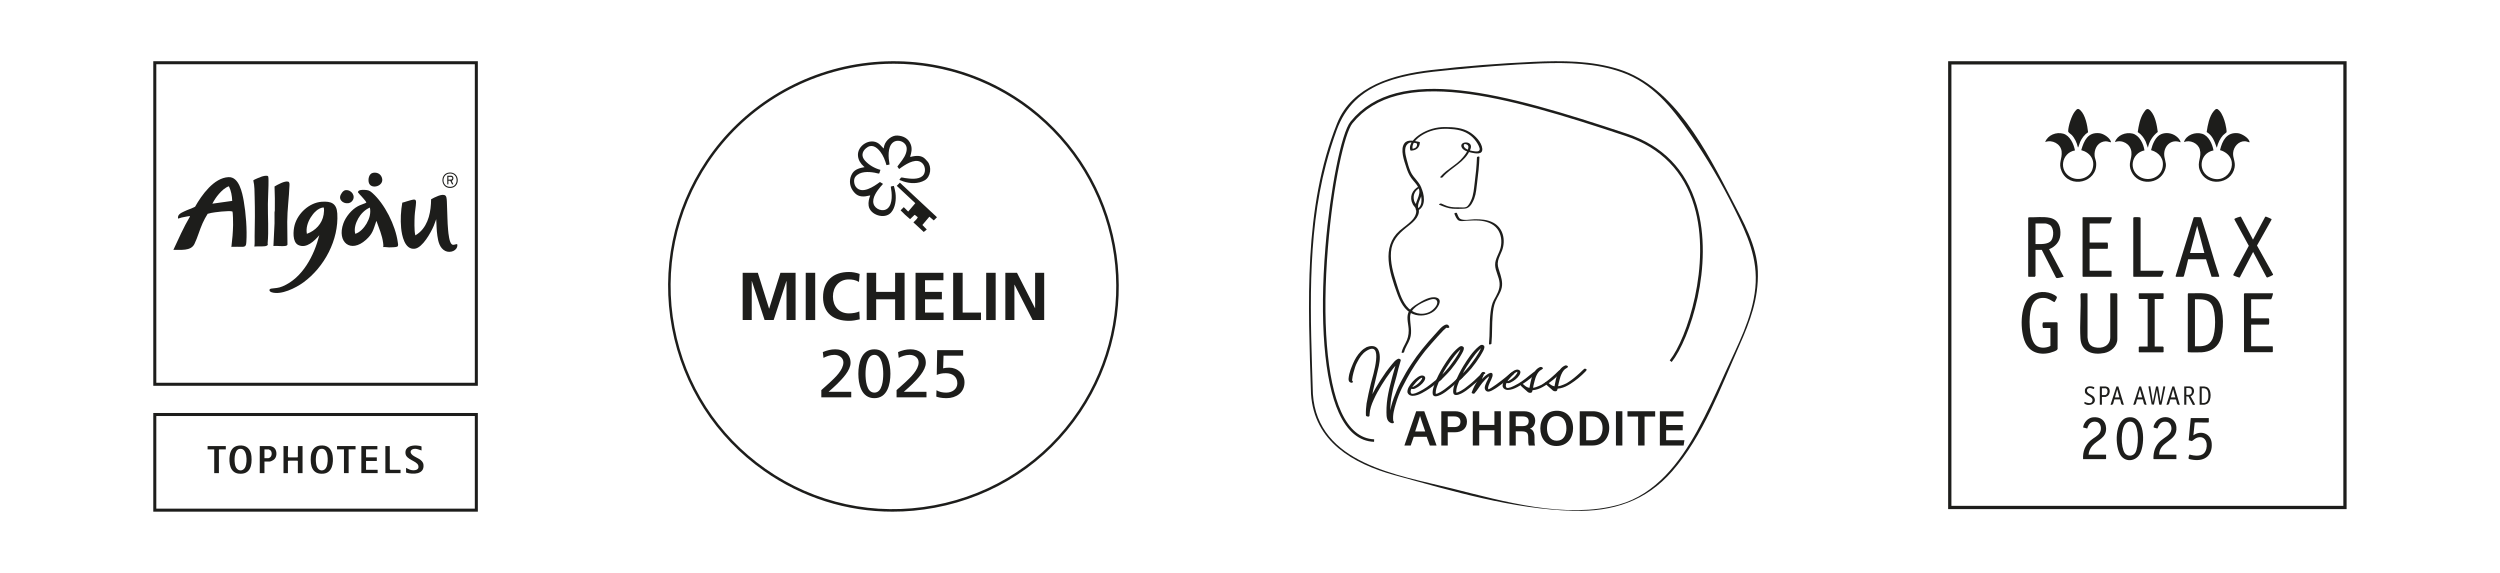 <?xml version="1.0" encoding="UTF-8" standalone="no"?>
<!DOCTYPE svg PUBLIC "-//W3C//DTD SVG 1.1//EN" "http://www.w3.org/Graphics/SVG/1.1/DTD/svg11.dtd">
<svg width="100%" height="100%" viewBox="0 0 2835 650" version="1.1" xmlns="http://www.w3.org/2000/svg" xmlns:xlink="http://www.w3.org/1999/xlink" xml:space="preserve" xmlns:serif="http://www.serif.com/" style="fill-rule:evenodd;clip-rule:evenodd;stroke-linejoin:round;stroke-miterlimit:2;">
    <g id="Ebene-1" serif:id="Ebene 1" transform="matrix(4.167,0,0,4.167,0,0)">
        <g transform="matrix(1,0,0,1,531.054,17.549)">
            <path d="M0,120.11L106.658,120.11L106.658,0L0,0L0,120.11ZM107.548,121L-0.89,121L-0.89,-0.89L107.548,-0.89L107.548,121Z" style="fill:rgb(29,29,27);fill-rule:nonzero;"/>
        </g>
        <g transform="matrix(1,0,0,1,581.101,115.675)">
            <path d="M0,7.515C-0.63,8.546 -2.162,8.62 -2.866,7.628C-3.977,6.06 -4.042,0.922 -2.596,-0.452C-1.992,-1.026 -1.03,-1.1 -0.383,-0.547C1.062,0.687 0.931,5.99 0,7.515M-1.927,-2.095C-5.697,-1.581 -5.715,6.052 -3.86,8.409C-2.416,10.244 0.264,9.769 1.303,7.751C2.695,5.048 2.723,-2.729 -1.927,-2.095" style="fill:rgb(29,29,27);fill-rule:nonzero;"/>
        </g>
        <g transform="matrix(1,0,0,1,599.178,105.667)">
            <path d="M0,3.983L0,-0.001C1.153,-0.121 1.695,0.307 1.781,1.455C1.883,2.796 1.729,4.246 0,3.983M1.261,-0.372C1.172,-0.401 0.735,-0.498 0.676,-0.498L-0.569,-0.498L-0.569,4.481L0.676,4.481C0.799,4.481 1.34,4.289 1.473,4.211C2.756,3.457 2.789,0.12 1.261,-0.372" style="fill:rgb(29,29,27);fill-rule:nonzero;"/>
        </g>
        <g transform="matrix(1,0,0,1,594.982,107.876)">
            <path d="M0,-0.432L0,-2.281C0.74,-2.271 1.459,-2.411 1.497,-1.466C1.54,-0.42 0.875,-0.36 0,-0.432M1.139,-0.042C2.389,-0.455 2.498,-2.526 1.031,-2.708C0.538,-2.77 -0.062,-2.663 -0.569,-2.708L-0.569,2.271L0,2.271L0,-0.005L0.604,0.066L1.785,2.338L2.348,2.271C2.478,2.146 1.273,0.244 1.139,-0.042" style="fill:rgb(29,29,27);fill-rule:nonzero;"/>
        </g>
        <g transform="matrix(1,0,0,1,575.563,107.397)">
            <path d="M0,0.759L0.605,-1.447L1.209,0.759L0,0.759ZM0.915,-2.219L0.401,-2.219L-1.209,2.75C-0.268,2.978 -0.455,1.872 -0.147,1.288L1.354,1.29C1.699,1.871 1.429,2.977 2.418,2.75L0.915,-2.219Z" style="fill:rgb(29,29,27);fill-rule:nonzero;"/>
        </g>
        <g transform="matrix(1,0,0,1,590.785,107.397)">
            <path d="M0,0.759L0.605,-1.447L1.209,0.759L0,0.759ZM0.915,-2.219L0.401,-2.219L-1.209,2.75C-0.268,2.978 -0.455,1.872 -0.147,1.288L1.389,1.326C1.652,1.93 1.481,2.975 2.418,2.75L0.915,-2.219Z" style="fill:rgb(29,29,27);fill-rule:nonzero;"/>
        </g>
        <g transform="matrix(1,0,0,1,581.751,107.397)">
            <path d="M0,0.759L0.605,-1.447L1.209,0.759L0,0.759ZM0.915,-2.219L0.401,-2.219L-1.209,2.75C-0.268,2.978 -0.455,1.872 -0.147,1.288L1.354,1.29C1.699,1.871 1.429,2.977 2.418,2.75L0.915,-2.219Z" style="fill:rgb(29,29,27);fill-rule:nonzero;"/>
        </g>
        <g transform="matrix(1,0,0,1,572.952,107.816)">
            <path d="M0,-0.315C-0.284,-0.251 -0.649,-0.33 -0.945,-0.3L-0.945,-2.15C-0.63,-2.112 -0.212,-2.202 0.086,-2.15C0.792,-2.025 0.734,-0.481 0,-0.315M0.577,-2.499C0.509,-2.53 0.128,-2.647 0.086,-2.647L-1.514,-2.647L-1.514,2.332L-0.945,2.332L-0.945,0.198L0.086,0.198C0.117,0.198 0.511,0.013 0.573,-0.027C1.329,-0.524 1.447,-2.102 0.577,-2.499" style="fill:rgb(29,29,27);fill-rule:nonzero;"/>
        </g>
        <g transform="matrix(1,0,0,1,602.452,39.366)">
            <path d="M0,-9.136C0.614,-9.859 0.897,-9.942 1.56,-9.207C2.336,-8.347 2.881,-6.794 3.15,-5.675C3.245,-5.28 3.61,-3.608 3.447,-3.341C3.39,-3.247 2.71,-2.764 2.522,-2.559C1.718,-1.68 1.103,-0.373 0.851,0.785C0.755,0.806 0.771,0.711 0.747,0.642C0.173,-0.982 -0.344,-2.438 -1.891,-3.413L-1.919,-3.512C-1.645,-5.346 -1.234,-7.682 0,-9.136" style="fill:rgb(29,29,27);fill-rule:nonzero;"/>
        </g>
        <g transform="matrix(1,0,0,1,583.358,38.724)">
            <path d="M0,-8.028C0.601,-8.946 1.021,-9.526 1.915,-8.533C3.192,-7.115 3.612,-4.643 3.855,-2.813C2.479,-1.747 1.502,-0.218 1.167,1.498L0.54,-0.257C0.058,-1.256 -0.65,-2.187 -1.599,-2.778C-1.336,-4.559 -1.001,-6.499 0,-8.028" style="fill:rgb(29,29,27);fill-rule:nonzero;"/>
        </g>
        <g transform="matrix(1,0,0,1,580.331,50.15)">
            <path d="M0,-13.807C1.891,-13.35 3.012,-10.986 3.264,-9.222C-0.292,-8.498 -1.206,-3.847 2.059,-1.995C4.374,-0.683 7.522,-1.752 8.156,-4.436C8.724,-6.838 7.316,-8.655 5.051,-9.292C5.413,-10.822 6.231,-12.969 7.784,-13.629C9.124,-14.198 10.719,-13.948 11.871,-13.088C12.37,-12.714 13.03,-12.064 13.085,-11.422C10.343,-12.507 8.207,-10.128 8.695,-7.422C8.966,-5.922 9.412,-5.362 8.781,-3.74C7.276,0.127 1.524,0.442 -0.277,-3.429C-1.368,-5.776 -0.081,-6.707 -0.295,-8.817C-0.515,-10.978 -2.789,-12.235 -4.767,-11.493C-4.169,-13.372 -1.827,-14.249 0,-13.807" style="fill:rgb(29,29,27);fill-rule:nonzero;"/>
        </g>
        <g transform="matrix(1,0,0,1,588.617,81.367)">
            <path d="M0,12.946C0.013,12.946 0.178,13.111 0.178,13.124L0.178,14.44C0.108,14.417 0.023,14.511 0,14.511L-6.473,14.511L-6.579,14.404L-6.579,13.124C-6.579,13.111 -6.414,12.946 -6.402,12.946L-4.161,12.946L-4.161,-0.001L-6.402,-0.001C-6.414,-0.001 -6.579,-0.166 -6.579,-0.178L-6.579,-1.459L-6.473,-1.565L0.071,-1.565L0.178,-1.459L0.178,-0.178C0.178,-0.166 0.013,-0.001 0,-0.001L-2.241,-0.001L-2.241,12.946L0,12.946Z" style="fill:rgb(29,29,27);fill-rule:nonzero;"/>
        </g>
        <g transform="matrix(1,0,0,1,588.19,59.063)">
            <path d="M0,16.257L-7.54,16.257L-7.646,16.15L-7.646,0.216C-7.627,0.146 -7.479,0.056 -7.396,0.04C-7.184,0 -5.918,0.015 -5.774,0.104C-5.738,0.127 -5.655,0.259 -5.655,0.287L-5.655,14.621L0.498,14.621C0.543,14.621 0.6,14.736 0.607,14.798C0.629,14.99 0.189,16.079 0,16.257" style="fill:rgb(29,29,27);fill-rule:nonzero;"/>
        </g>
        <g transform="matrix(1,0,0,1,574.708,75.244)">
            <path d="M0,-16.066C0.052,-15.995 -0.372,-14.547 -0.602,-14.435L-6.043,-14.435L-6.043,-9.242L-1.242,-9.242C-0.959,-9.242 -1.047,-7.792 -1.135,-7.535L-6.043,-7.535L-6.043,-1.667L-5.936,-1.56L-0.175,-1.56L-0.068,-1.453L-0.068,-0.03L-0.175,0.076L-7.857,0.076L-7.964,-0.03L-7.964,-16.071C-7.894,-16.048 -7.809,-16.142 -7.786,-16.142L-0.175,-16.142C-0.137,-16.136 -0.067,-16.061 0,-16.066" style="fill:rgb(29,29,27);fill-rule:nonzero;"/>
        </g>
        <g transform="matrix(1,0,0,1,564.683,39.169)">
            <path d="M0,-8.868C0.522,-9.497 0.79,-9.808 1.467,-9.165C2.832,-7.868 3.359,-5.056 3.561,-3.25L3.538,-3.159C2.617,-2.578 1.885,-1.594 1.431,-0.608C1.22,-0.152 1.118,0.399 0.929,0.811C0.891,0.893 0.964,0.94 0.781,0.911C0.534,-0.291 -0.064,-1.586 -0.925,-2.47C-1.2,-2.753 -1.859,-3.089 -1.855,-3.46C-1.84,-4.881 -0.916,-7.764 0,-8.868" style="fill:rgb(29,29,27);fill-rule:nonzero;"/>
        </g>
        <g transform="matrix(1,0,0,1,559.01,80.29)">
            <path d="M0,15.358C-2.985,16.542 -6.361,16.097 -7.833,12.982C-9.32,9.832 -9.347,3.009 -6.635,0.471C-4.888,-1.163 -1.899,-1.184 0.1,-0.002C0.896,0.468 0.874,0.593 0.445,1.363C0.37,1.499 0.16,1.928 0.02,1.931C-0.82,1.454 -1.551,0.902 -2.552,0.801C-4.567,0.598 -5.697,1.651 -6.242,3.496C-6.946,5.878 -6.98,11.842 -4.999,13.633C-3.968,14.564 -2.182,14.482 -1.015,13.845L-1.015,8.973L-2.971,8.973C-3.199,8.973 -3.286,7.519 -2.956,7.422L0.66,7.405L0.942,7.55L0.943,14.665C0.85,15.026 0.33,15.227 0,15.358" style="fill:rgb(29,29,27);fill-rule:nonzero;"/>
        </g>
        <g transform="matrix(1,0,0,1,561.04,40.746)">
            <path d="M0,5.856C-0.971,3.592 0.226,2.57 0.004,0.446C-0.211,-1.61 -2.612,-2.832 -4.468,-2.089C-3.766,-4.003 -1.433,-4.911 0.471,-4.361C2.292,-3.834 3.301,-1.523 3.641,0.187C-0.051,0.846 -0.878,5.777 2.551,7.502C4.689,8.578 7.565,7.727 8.368,5.378C9.229,2.859 7.804,0.753 5.347,0.116C6.098,-2.463 7.127,-4.829 10.282,-4.498C11.306,-4.391 12.655,-3.527 13.201,-2.651C13.249,-2.573 13.6,-1.978 13.36,-2.026C12.527,-2.193 12.249,-2.428 11.322,-2.196C9.612,-1.766 8.817,0.066 8.984,1.709C9.047,2.329 9.357,2.921 9.405,3.564C9.81,8.978 2.107,10.767 0,5.856" style="fill:rgb(29,29,27);fill-rule:nonzero;"/>
        </g>
        <g transform="matrix(1,0,0,1,566.172,96.377)">
            <path d="M0,-16.259L0.181,-16.576L1.817,-16.576L1.924,-16.469L1.924,-4.589C1.924,-4.351 2.057,-3.699 2.134,-3.448C2.399,-2.589 2.978,-2.092 3.844,-1.886C5.952,-1.384 8.112,-2.225 8.112,-4.661L8.112,-16.469L8.219,-16.576L9.855,-16.576C9.868,-16.576 10.033,-16.41 10.033,-16.398L10.033,-4.091C10.033,-2.127 8.287,-0.663 6.491,-0.307C3.348,0.317 0.241,-0.629 0.001,-4.231C-0.26,-8.135 0.205,-12.325 0,-16.259" style="fill:rgb(29,29,27);fill-rule:nonzero;"/>
        </g>
        <g transform="matrix(1,0,0,1,567.39,108.943)">
            <path d="M0,-2.252C-0.235,-3.861 1.394,-4.11 2.547,-3.555C2.559,-2.71 2.057,-3.283 1.588,-3.342C1.046,-3.41 0.536,-3.216 0.556,-2.6C0.585,-1.686 2.145,-1.571 2.542,-0.74C3.377,1.005 0.931,1.858 -0.202,0.814L-0.077,0.422C0.472,0.71 1.755,1.093 2.009,0.268C2.444,-1.145 0.167,-1.105 0,-2.252" style="fill:rgb(29,29,27);fill-rule:nonzero;"/>
        </g>
        <g transform="matrix(1,0,0,1,573.145,114.554)">
            <path d="M0,9.18L0,10.283L-0.107,10.389L-6.259,10.389C-6.368,8.304 -5.717,6.578 -4.126,5.231C-3.34,4.566 -2.173,4.081 -1.67,3.135C-1.121,2.101 -1.4,0.409 -2.745,0.223C-4.129,0.032 -4.755,0.861 -5.128,2.06L-6.253,1.775C-6.074,0.43 -4.97,-0.831 -3.585,-0.985C-1.567,-1.209 -0.077,-0.123 0.003,1.957C0.108,4.72 -2.331,5.096 -3.768,6.799C-4.337,7.473 -4.699,8.288 -4.766,9.18L0,9.18Z" style="fill:rgb(29,29,27);fill-rule:nonzero;"/>
        </g>
        <g transform="matrix(1,0,0,1,584.668,110.058)">
            <path d="M0,-4.89L0.497,-4.962L1.21,-0.623L2.072,-4.881L2.631,-4.89L3.307,-0.693L4.069,-4.84C4.137,-5.05 4.434,-4.892 4.594,-4.823L3.56,0.057C3.397,0.103 2.991,0.16 2.928,-0.03L2.312,-3.966L1.502,0.048L0.886,0.021L0,-4.89Z" style="fill:rgb(29,29,27);fill-rule:nonzero;"/>
        </g>
        <g transform="matrix(1,0,0,1,592.279,113.81)">
            <path d="M0,9.924L0,11.133L-6.153,11.133L-6.248,11.016C-6.278,9.106 -5.72,7.393 -4.269,6.117C-3.263,5.233 -1.526,4.569 -1.359,3.052C-1.252,2.071 -1.755,1.069 -2.81,0.962C-4.265,0.815 -4.608,1.687 -5.166,2.805L-6.119,2.563C-6.365,2.379 -5.986,1.678 -5.87,1.458C-4.465,-1.209 -0.252,-0.76 0.003,2.417C0.324,6.43 -4.597,6.109 -4.695,9.924L0,9.924Z" style="fill:rgb(29,29,27);fill-rule:nonzero;"/>
        </g>
        <g transform="matrix(1,0,0,1,596.946,114.167)">
            <path d="M0,10.981C-0.25,10.95 -1.115,10.812 -1.283,10.699C-1.51,10.546 -1.216,9.781 -1.114,9.525C0.31,9.916 2.394,10.224 3.215,8.666C4.126,6.937 3.437,4.194 1.037,4.922C0.458,5.098 0.043,5.538 -0.439,5.87L-1.318,5.648L-0.756,-0.392L4.152,-0.392L4.152,0.711C4.09,0.812 4.01,0.809 3.907,0.821C3.4,0.881 0.455,0.709 0.319,0.825L-0.044,4.303C1.97,2.811 4.719,3.821 4.937,6.399C5.216,9.684 3.18,11.373 0,10.981" style="fill:rgb(29,29,27);fill-rule:nonzero;"/>
        </g>
        <g transform="matrix(1,0,0,1,598.625,40.51)">
            <path d="M0,5.778C-0.805,3.561 0.638,2.25 0.02,0.139C-0.483,-1.576 -2.668,-2.523 -4.283,-1.853C-3.673,-3.807 -1.173,-4.685 0.696,-4.094C2.464,-3.535 3.464,-1.271 3.754,0.423C-0.104,1.16 -0.705,6.344 3.017,7.882C7.958,9.925 11.429,2.742 6.05,0.51C5.899,0.448 5.583,0.443 5.537,0.307C6.157,-2.257 7.353,-4.58 10.396,-4.263C11.42,-4.156 13.402,-2.967 13.571,-1.889C13.587,-1.782 13.577,-1.763 13.47,-1.788C13.092,-1.877 12.746,-2.048 12.327,-2.069C10.577,-2.154 9.208,-0.553 9.09,1.1C8.987,2.533 9.784,3.496 9.496,5.064C8.635,9.748 1.701,10.463 0,5.778" style="fill:rgb(29,29,27);fill-rule:nonzero;"/>
        </g>
        <g transform="matrix(1,0,0,1,617.353,89.014)">
            <path d="M0,-2.384C0.127,-2.384 0.172,-2.102 0.182,-1.997C0.204,-1.783 0.239,-0.677 0,-0.677L-4.73,-0.677L-4.73,5.227L1.067,5.227L1.174,5.334L1.174,6.686C1.174,6.698 1.064,6.811 1.03,6.827L-6.58,6.829L-6.669,6.704L-6.69,-9.003L-6.544,-9.213L1.174,-9.213C1.327,-9.117 0.853,-7.773 0.711,-7.577L-4.73,-7.577L-4.73,-2.384L0,-2.384Z" style="fill:rgb(29,29,27);fill-rule:nonzero;"/>
        </g>
        <g transform="matrix(1,0,0,1,618.567,59.586)">
            <path d="M0,15.236C-0.039,15.31 -1.386,15.92 -1.51,15.931C-1.615,15.94 -1.712,15.876 -1.779,15.801L-5.41,8.975L-8.999,15.844C-9.064,15.934 -9.126,15.948 -9.233,15.936C-9.375,15.92 -10.705,15.449 -10.747,15.38C-10.804,15.286 -10.791,15.176 -10.766,15.075L-6.584,7.305L-10.484,0.174C-10.501,0.113 -10.508,0.05 -10.489,-0.01C-10.444,-0.154 -8.901,-0.712 -8.732,-0.613L-5.445,5.632L-2.138,-0.555C-2.063,-0.653 -1.975,-0.632 -1.872,-0.615C-1.76,-0.596 -0.47,-0.055 -0.429,0.012C-0.396,0.067 -0.387,0.126 -0.39,0.189L-4.354,7.233L0.021,15.075C0.039,15.133 0.028,15.183 0,15.236" style="fill:rgb(29,29,27);fill-rule:nonzero;"/>
        </g>
        <g transform="matrix(1,0,0,1,553.941,68.242)">
            <path d="M0,-1.814L0,-7.434L2.667,-7.434C2.949,-7.434 3.69,-7.164 3.936,-6.995C5.046,-6.232 5.027,-3.828 4.299,-2.814C3.445,-1.625 1.292,-1.845 0,-1.814M3.697,-0.424C5.331,-1.069 6.617,-2.45 6.76,-4.266C6.93,-6.439 6.275,-8.43 3.97,-8.95C2.155,-9.359 0.007,-9.066 -1.848,-9.104C-1.881,-9.089 -1.985,-8.987 -1.992,-8.963L-1.992,6.971L-1.885,7.078L-0.178,7.078C-0.162,7.078 0,6.856 0,6.829L0,-0.249L1.707,-0.249L5.547,7.256C5.59,7.303 5.635,7.371 5.692,7.397C6.013,7.545 7.268,7.143 7.677,7.073L3.697,-0.424Z" style="fill:rgb(29,29,27);fill-rule:nonzero;"/>
        </g>
        <g transform="matrix(1,0,0,1,595.979,65.541)">
            <path d="M0,3.306L1.956,-4.093L3.912,3.306L0,3.306ZM7.954,9.547C6.284,4.652 5.015,-0.386 3.362,-5.285C3.237,-5.655 3.143,-6.103 2.917,-6.405C2.808,-6.459 1.357,-6.473 1.174,-6.439C1.068,-6.42 1.014,-6.382 0.979,-6.279L-3.9,9.549C-3.945,9.624 -3.856,9.779 -3.805,9.779L-1.814,9.779C-1.626,9.636 -1.595,9.366 -1.529,9.14C-1.13,7.786 -0.82,6.39 -0.495,5.017L4.367,5.009L5.868,9.779L7.86,9.779C7.909,9.779 8.005,9.623 7.954,9.547" style="fill:rgb(29,29,27);fill-rule:nonzero;"/>
        </g>
        <g transform="matrix(1,0,0,1,602.108,82.828)">
            <path d="M0,9.399C-0.938,11.443 -2.775,11.458 -4.778,11.414L-4.778,-1.39C-2.983,-1.372 -0.992,-1.52 -0.045,0.314C0.977,2.294 0.926,7.382 0,9.399M1.681,-0.772C-0.124,-3.71 -3.633,-2.921 -6.58,-3.014L-6.717,-2.867L-6.737,12.84C-6.712,12.9 -6.684,12.983 -6.628,13.015C-6.47,13.109 -3.387,13.08 -2.961,13.053C-0.805,12.916 1.033,12.024 1.969,10.017C3.177,7.427 3.195,1.692 1.681,-0.772" style="fill:rgb(29,29,27);fill-rule:nonzero;"/>
        </g>
        <g transform="matrix(1,0,0,1,243.209,138.013)">
            <path d="M0,-120.667C-2.809,-120.667 -5.632,-120.472 -8.45,-120.078C-25.597,-117.676 -40.907,-108.112 -50.455,-93.836C-59.334,-80.559 -62.602,-64.602 -59.653,-48.903C-56.71,-33.235 -47.913,-19.568 -34.882,-10.421C-21.468,-1.005 -5.153,2.516 11.043,-0.511C27.257,-3.538 41.201,-12.702 50.308,-26.313C67.482,-51.985 62.651,-86.414 39.069,-106.398C28.138,-115.662 14.252,-120.667 0,-120.667M-0.303,1.233C-12.771,1.234 -24.882,-2.562 -35.276,-9.858C-48.455,-19.109 -57.353,-32.931 -60.328,-48.777C-63.31,-64.653 -60.006,-80.791 -51.025,-94.218C-41.369,-108.656 -25.886,-118.33 -8.546,-120.758C8.769,-123.183 26.279,-118.138 39.513,-106.923C63.362,-86.712 68.248,-51.893 50.878,-25.932C41.668,-12.164 27.565,-2.897 11.169,0.164C7.339,0.88 3.5,1.233 -0.303,1.233" style="fill:rgb(29,29,27);fill-rule:nonzero;"/>
        </g>
        <g transform="matrix(1,0,0,1,247.677,53.871)">
            <path d="M0,-11.176C0.237,-11.162 0.461,-11.261 0.69,-11.308C1.676,-11.506 2.748,-11.561 3.631,-11C4.001,-10.766 4.429,-10.274 4.72,-9.937C5.951,-8.513 5.635,-5.751 3.958,-4.799C2.198,-3.8 0.007,-3.873 -1.863,-4.51C-2.219,-4.631 -2.555,-4.804 -2.916,-4.904C-2.934,-4.924 -2.859,-5.026 -2.843,-5.05C-2.796,-5.119 -2.534,-5.486 -2.498,-5.516C-2.447,-5.558 -2.347,-5.578 -2.281,-5.575C-2.04,-5.567 -1.658,-5.455 -1.396,-5.417C0.024,-5.209 2.222,-4.943 3.379,-5.98C4.267,-6.775 4.222,-8.416 3.471,-9.289C1.94,-11.067 -0.738,-9.445 -2.229,-8.417C-2.484,-8.242 -2.723,-8.04 -2.986,-7.877C-3.072,-8.058 -3.376,-8.322 -3.437,-8.492C-3.449,-8.526 -3.456,-8.55 -3.438,-8.584C-2.615,-9.746 -1.587,-10.799 -1.133,-12.182C-0.767,-13.3 -0.811,-14.347 -1.821,-15.083C-2.648,-15.686 -3.894,-15.753 -4.698,-15.076C-6.203,-13.81 -5.917,-10.904 -5.599,-9.173C-5.594,-9.079 -5.694,-9.076 -5.762,-9.058C-5.98,-9 -6.211,-8.973 -6.433,-8.932C-6.802,-10.218 -7.291,-11.518 -8.114,-12.585C-9.141,-13.916 -10.534,-14.815 -12.035,-13.502C-13.135,-12.541 -13.294,-11.295 -12.301,-10.18C-11.205,-8.951 -9.666,-8.066 -8.077,-7.646C-8.188,-7.367 -8.253,-7.049 -8.36,-6.772C-8.409,-6.646 -8.424,-6.631 -8.571,-6.642C-8.862,-6.663 -9.289,-6.807 -9.6,-6.864C-11.326,-7.178 -13.649,-7.293 -14.88,-5.794C-15.463,-5.084 -15.29,-3.711 -14.751,-3.008C-13.114,-0.873 -9.816,-3.145 -8.257,-4.31C-8.208,-4.331 -8.17,-4.308 -8.126,-4.288C-7.89,-4.181 -7.632,-3.958 -7.393,-3.839C-7.379,-3.815 -7.415,-3.778 -7.429,-3.758C-7.579,-3.549 -7.844,-3.307 -8.019,-3.099C-9.02,-1.908 -10.406,-0.058 -9.952,1.589C-9.529,3.123 -7.316,3.917 -6.086,2.816C-4.672,1.548 -4.936,-1.336 -5.255,-3.019C-5.258,-3.046 -5.248,-3.067 -5.232,-3.089C-5.166,-3.18 -4.559,-3.238 -4.421,-3.283C-4.248,-2.647 -4.073,-2.004 -3.984,-1.348C-3.749,0.381 -3.992,2.671 -5.218,4.008C-6.948,5.894 -10.922,4.647 -11.287,2.115C-11.427,1.144 -11.172,0.213 -10.854,-0.691C-11.297,-0.645 -11.719,-0.488 -12.164,-0.439C-13.786,-0.262 -14.761,-0.768 -15.65,-2.086C-16.594,-3.486 -16.615,-5.309 -15.701,-6.73C-14.999,-7.821 -13.638,-8.174 -12.428,-8.376C-12.377,-8.436 -12.596,-8.558 -12.636,-8.595C-13.475,-9.361 -14.066,-10.258 -14.186,-11.419C-14.478,-14.234 -10.869,-16.506 -8.532,-14.783C-8.042,-14.422 -7.732,-13.94 -7.302,-13.559C-7.267,-13.528 -7.227,-13.487 -7.174,-13.49C-7.154,-13.762 -7.097,-14.034 -7.018,-14.295C-6.595,-15.711 -5.007,-17.07 -3.482,-16.986C-1.793,-16.893 -0.378,-16.144 0.202,-14.491C0.602,-13.354 0.345,-12.284 0,-11.176" style="fill:rgb(29,29,27);fill-rule:nonzero;"/>
        </g>
        <g transform="matrix(1,0,0,1,248.657,52.407)">
            <path d="M0,8.026C0.25,7.77 0.528,7.545 0.755,7.265C0.815,7.19 1.108,6.799 1.1,6.739C1.096,6.712 1.075,6.684 1.054,6.666L0.315,6.086L0.217,6.078L-0.987,7.228C-1.906,6.494 -2.752,5.676 -3.57,4.832L-2.704,3.968L-1.503,5.17L0.431,2.891L-4.614,-1.83L-3.769,-2.698L6.308,6.69L6.288,6.758L5.465,7.577L4.264,6.561L2.355,8.821L3.555,10.043L2.731,10.724L-0.076,8.122C-0.042,8.097 -0.026,8.053 0,8.026" style="fill:rgb(29,29,27);fill-rule:nonzero;"/>
        </g>
        <g transform="matrix(1,0,0,1,202.109,87.091)">
            <path d="M0,-12.853L4.125,-12.853L7.181,-3.112L7.218,-3.112L10.275,-12.853L14.4,-12.853L14.4,0L11.932,0L11.932,-10.606L11.896,-10.606L8.434,0L5.966,0L2.504,-10.606L2.467,-10.57L2.467,0L0,0L0,-12.853Z" style="fill:rgb(29,29,27);fill-rule:nonzero;"/>
        </g>
        <g transform="matrix(1,0,0,1,-8.504,-3.08)">
            <rect x="227.774" y="77.318" width="2.578" height="12.853" style="fill:rgb(29,29,27);"/>
        </g>
        <g transform="matrix(1,0,0,1,233.965,74.422)">
            <path d="M0,12.485C-0.939,12.706 -1.952,12.89 -2.928,12.89C-7.089,12.89 -9.98,10.809 -9.98,6.464C-9.98,2.063 -7.292,-0.405 -2.928,-0.405C-2.081,-0.405 -0.957,-0.239 -0.018,0.129L-0.202,2.302C-1.178,1.75 -2.062,1.621 -2.983,1.621C-5.635,1.621 -7.292,3.646 -7.292,6.279C-7.292,8.894 -5.671,10.865 -2.928,10.865C-1.915,10.865 -0.718,10.644 -0.11,10.331L0,12.485Z" style="fill:rgb(29,29,27);fill-rule:nonzero;"/>
        </g>
        <g transform="matrix(1,0,0,1,235.862,87.091)">
            <path d="M0,-12.853L2.578,-12.853L2.578,-7.66L7.734,-7.66L7.734,-12.853L10.312,-12.853L10.312,0L7.734,0L7.734,-5.635L2.578,-5.635L2.578,0L0,0L0,-12.853Z" style="fill:rgb(29,29,27);fill-rule:nonzero;"/>
        </g>
        <g transform="matrix(1,0,0,1,249.157,87.091)">
            <path d="M0,-12.853L7.586,-12.853L7.586,-10.827L2.578,-10.827L2.578,-7.66L7.163,-7.66L7.163,-5.635L2.578,-5.635L2.578,-2.026L7.623,-2.026L7.623,0L0,0L0,-12.853Z" style="fill:rgb(29,29,27);fill-rule:nonzero;"/>
        </g>
        <g transform="matrix(1,0,0,1,259.395,87.091)">
            <path d="M0,-12.853L2.578,-12.853L2.578,-2.026L7.568,-2.026L7.568,0L0,0L0,-12.853Z" style="fill:rgb(29,29,27);fill-rule:nonzero;"/>
        </g>
        <g transform="matrix(1,0,0,1,-8.504,-3.08)">
            <rect x="276.885" y="77.318" width="2.578" height="12.853" style="fill:rgb(29,29,27);"/>
        </g>
        <g transform="matrix(1,0,0,1,273.592,87.091)">
            <path d="M0,-12.853L3.168,-12.853L8.066,-3.241L8.102,-3.241L8.102,-12.853L10.57,-12.853L10.57,0L7.421,0L2.504,-9.612L2.467,-9.612L2.467,0L0,0L0,-12.853Z" style="fill:rgb(29,29,27);fill-rule:nonzero;"/>
        </g>
        <g transform="matrix(1,0,0,1,223.515,97.031)">
            <path d="M0,9.134C0.663,8.545 1.492,7.827 2.302,7.072C3.72,5.746 6.003,3.665 6.003,1.584C6.003,0.387 4.935,-0.46 3.536,-0.46C2.394,-0.46 1.289,-0.018 0.589,0.369L0.405,-1.215C1.473,-1.675 2.615,-1.97 3.775,-1.97C6.095,-1.97 7.955,-0.717 7.955,1.695C7.955,3.831 5.653,6.114 4.235,7.532C3.517,8.25 2.597,9.024 1.97,9.594L8.139,9.594L8.139,11.104L0,11.104L0,9.134Z" style="fill:rgb(29,29,27);fill-rule:nonzero;"/>
        </g>
        <g transform="matrix(1,0,0,1,237.952,96.572)">
            <path d="M0,10.275C2.21,10.275 2.412,6.739 2.412,5.137C2.412,3.517 2.117,0 0,0C-2.118,0 -2.412,3.517 -2.412,5.137C-2.412,6.739 -2.21,10.275 0,10.275M0,-1.51C3.554,-1.51 4.364,2.32 4.364,5.137C4.364,7.955 3.554,11.785 0,11.785C-3.554,11.785 -4.364,7.955 -4.364,5.137C-4.364,2.32 -3.554,-1.51 0,-1.51" style="fill:rgb(29,29,27);fill-rule:nonzero;"/>
        </g>
        <g transform="matrix(1,0,0,1,243.991,97.031)">
            <path d="M0,9.134C0.663,8.545 1.492,7.827 2.302,7.072C3.72,5.746 6.003,3.665 6.003,1.584C6.003,0.387 4.935,-0.46 3.536,-0.46C2.394,-0.46 1.289,-0.018 0.589,0.369L0.405,-1.215C1.473,-1.675 2.615,-1.97 3.775,-1.97C6.095,-1.97 7.955,-0.717 7.955,1.695C7.955,3.831 5.653,6.114 4.235,7.532C3.517,8.25 2.597,9.024 1.97,9.594L8.139,9.594L8.139,11.104L0,11.104L0,9.134Z" style="fill:rgb(29,29,27);fill-rule:nonzero;"/>
        </g>
        <g transform="matrix(1,0,0,1,262.111,106.846)">
            <path d="M0,-10.054L-5.34,-10.054L-5.45,-6.61C-5.101,-6.702 -4.53,-6.795 -3.793,-6.795C-1.528,-6.795 0.368,-5.101 0.368,-2.817C0.368,0 -1.878,1.51 -4.548,1.51C-5.948,1.51 -6.85,1.252 -7.31,1.087L-7.255,-0.644C-6.463,-0.202 -5.708,0 -4.585,0C-3.057,0 -1.583,-0.902 -1.583,-2.541C-1.583,-4.382 -2.965,-5.285 -4.695,-5.285C-5.8,-5.285 -6.5,-5.101 -7.181,-4.806L-7.071,-11.564L0,-11.564L0,-10.054Z" style="fill:rgb(29,29,27);fill-rule:nonzero;"/>
        </g>
        <g transform="matrix(1,0,0,1,356.777,50.644)">
            <path d="M0,56.556C0.858,69.509 11.411,75.539 22.743,78.663C38.535,83.017 54.875,87.905 71.365,88.372C82.072,88.676 91.15,85.744 98.314,77.558C106.77,67.894 111.423,54.946 116.565,43.376C119.505,36.762 121.829,30.593 121.602,23.215C121.384,16.174 117.554,9.551 114.397,3.443C107.706,-9.502 98.804,-26.995 83.918,-31.753C76.411,-34.152 68.393,-34.177 60.601,-33.818C51.288,-33.388 41.942,-32.683 32.683,-31.577C22.636,-30.377 11.221,-27.359 7.092,-17.052C-2.152,6.026 -0.745,32.25 0,56.556C0.01,56.884 0.522,56.886 0.512,56.556C-0.121,35.907 -1.25,14.144 4.104,-6.042C4.913,-9.094 5.853,-12.126 6.933,-15.094C9.321,-21.66 13.639,-25.812 20.183,-28.274C25.791,-30.383 31.767,-31 37.687,-31.582C45.95,-32.394 54.24,-33.089 62.539,-33.391C69.891,-33.659 77.546,-33.471 84.554,-30.995C92.961,-28.024 98.172,-21.427 103.111,-14.33C107.649,-7.807 111.685,-0.933 115.216,6.185C118.697,13.202 121.697,19.672 120.915,27.692C120.104,36.009 116.043,43.358 112.667,50.88C110.269,56.224 107.85,61.579 105.023,66.713C100.303,75.282 93.76,83.859 83.918,86.648C69.506,90.733 52.474,85.822 38.428,82.305C23.659,78.607 1.775,75.621 0.512,56.556C0.49,56.229 -0.022,56.227 0,56.556" style="fill:rgb(29,29,27);fill-rule:nonzero;"/>
        </g>
        <g transform="matrix(1,0,0,1,382.12,34.93)">
            <path d="M0,60.853C0.31,59.54 1.168,58.511 1.592,57.248C2.259,55.26 1.596,53.379 1.613,51.37C1.634,49.001 4.365,47.642 6.314,46.88C7.049,46.593 8.596,46.011 8.958,47.025C9.349,48.122 7.811,49.488 7.015,49.904C4.736,51.094 2.132,50.288 0.608,48.323C-0.797,46.509 -1.448,44.176 -2.129,42.022C-2.978,39.339 -3.797,36.483 -3.575,33.64C-3.341,30.653 -1.689,28.818 0.555,27.033C1.994,25.887 4.358,24.233 3.988,22.052C3.833,21.143 2.914,20.538 2.686,19.589C2.328,18.098 2.986,16.83 4.344,16.144C4.183,16.113 4.022,16.082 3.86,16.051C4.641,17.681 5.529,20.963 3.422,22.01C3.584,22.041 3.745,22.072 3.906,22.103C3.265,20.26 5.129,18.686 4.853,16.816C4.567,14.881 2.535,13.559 1.766,11.815C1.297,10.753 0.979,9.603 0.693,8.48C0.363,7.188 -0.154,5.258 0.92,4.263C1.51,3.715 1.921,3.813 2.662,3.931C3.202,4.016 3.575,3.939 3.511,4.542C3.429,5.313 2.693,5.551 2.042,5.596C2.143,5.643 2.244,5.691 2.346,5.738C1.783,3.828 4.217,2.137 5.643,1.407C7.665,0.372 9.75,0.039 12.002,0.133C14.206,0.225 16.369,0.563 18.13,1.992C18.871,2.594 19.506,3.34 19.981,4.168C20.196,4.541 20.423,4.961 20.525,5.382C20.738,6.255 20.011,6.343 19.329,6.269C18.59,6.188 16.357,5.829 16.242,4.738C16.225,4.576 16.213,4.501 16.299,4.362C16.438,4.279 16.586,4.249 16.746,4.272C17.423,4.451 17.641,4.892 17.401,5.593C17.219,6.369 16.519,7.242 16.033,7.839C14.298,9.97 11.676,11.07 9.897,13.14C9.623,13.459 10.271,13.533 10.458,13.316C12.86,10.52 16.569,9.31 18.044,5.654C18.996,3.293 15.057,3.386 15.604,5.03C15.929,6.003 17.394,6.424 18.255,6.603C19.359,6.834 21.438,7.289 21.264,5.524C21.087,3.741 19.335,1.987 17.91,1.085C15.893,-0.19 13.438,-0.352 11.112,-0.36C8.745,-0.369 6.375,0.313 4.38,1.595C3.057,2.445 1.142,4.133 1.669,5.919C1.705,6.043 1.864,6.068 1.973,6.06C3.33,5.966 4.172,5.297 4.287,3.878C4.298,3.743 4.176,3.696 4.066,3.676C2.867,3.462 0.946,2.867 0.062,4.087C-1.153,5.764 0.028,8.886 0.575,10.594C0.901,11.617 1.297,12.617 1.925,13.495C2.554,14.374 3.393,15.115 3.871,16.097C4.941,18.293 2.473,20.11 3.229,22.285C3.294,22.47 3.576,22.446 3.713,22.378C6.128,21.178 5.484,17.846 4.537,15.87C4.453,15.694 4.208,15.699 4.053,15.777C2.139,16.744 1.321,18.724 2.368,20.693C2.562,21.058 2.885,21.329 3.084,21.676C3.607,22.591 3.082,23.891 2.485,24.621C1.445,25.894 -0.018,26.786 -1.241,27.864C-6.285,32.308 -3.908,39.367 -1.945,44.799C-1.13,47.055 0.051,49.575 2.42,50.535C4.258,51.279 6.562,50.969 8.132,49.751C9.051,49.037 10.68,46.667 8.864,46.074C7.227,45.54 4.986,46.906 3.683,47.708C2.682,48.324 1.527,49.062 1.112,50.22C0.575,51.721 1.246,53.496 1.244,55.032C1.242,56.259 0.968,57.343 0.391,58.42C-0.048,59.238 -0.468,60.002 -0.683,60.913C-0.756,61.222 -0.066,61.134 0,60.853" style="fill:rgb(29,29,27);fill-rule:nonzero;"/>
        </g>
        <g transform="matrix(1,0,0,1,401.934,56.501)">
            <path d="M0,-13.667C-0.08,-11.368 -0.313,-9.076 -0.612,-6.796C-0.82,-5.208 -0.904,-3.469 -1.582,-1.997C-1.85,-1.414 -2.287,-0.474 -2.906,-0.177C-3.368,0.045 -4.132,-0.067 -4.625,-0.064C-5.682,-0.058 -6.734,-0.046 -7.763,-0.328C-8.444,-0.515 -9.064,-0.838 -9.713,-1.107C-9.916,-1.192 -10.533,-0.895 -10.251,-0.778C-9.024,-0.268 -7.915,0.21 -6.564,0.303C-5.675,0.364 -4.763,0.342 -3.872,0.306C-3.479,0.291 -3.066,0.275 -2.695,0.128C-1.689,-0.27 -1.084,-1.567 -0.724,-2.505C-0.214,-3.837 -0.134,-5.372 0.051,-6.776C0.357,-9.09 0.596,-11.416 0.677,-13.751C0.687,-14.031 0.008,-13.894 0,-13.667" style="fill:rgb(29,29,27);fill-rule:nonzero;"/>
        </g>
        <g transform="matrix(1,0,0,1,395.793,93.465)">
            <path d="M0,-35.303C0.261,-34.677 0.62,-33.663 1.296,-33.403C1.875,-33.18 2.744,-33.371 3.34,-33.394C4.459,-33.438 5.584,-33.516 6.703,-33.437C8.562,-33.306 10.519,-32.711 11.688,-31.167C12.768,-29.743 12.994,-27.769 12.581,-26.066C12.198,-24.483 11.045,-23.031 11.089,-21.351C11.132,-19.679 12.182,-18.113 12.303,-16.418C12.427,-14.661 11.56,-13.292 10.755,-11.826C10.217,-10.846 10.011,-9.708 9.864,-8.612C9.474,-5.701 9.701,-2.758 9.414,0.158C9.391,0.383 10.067,0.251 10.086,0.057C10.342,-2.544 10.185,-5.17 10.431,-7.774C10.546,-8.985 10.694,-10.262 11.171,-11.392C11.729,-12.714 12.597,-13.752 12.895,-15.217C13.204,-16.731 12.691,-18.254 12.231,-19.684C11.914,-20.67 11.661,-21.444 11.892,-22.491C12.106,-23.464 12.623,-24.347 12.97,-25.273C14.011,-28.049 13.333,-31.421 10.559,-32.876C8.993,-33.697 7.188,-33.826 5.452,-33.794C4.409,-33.775 2.398,-33.323 1.495,-33.967C1.148,-34.215 0.847,-35.077 0.677,-35.484C0.593,-35.686 -0.072,-35.475 0,-35.303" style="fill:rgb(29,29,27);fill-rule:nonzero;"/>
        </g>
        <g transform="matrix(1,0,0,1,394.154,114.246)">
            <path d="M0,-25.016C-0.142,-24.979 -0.315,-24.997 -0.493,-25.072C-0.548,-25.04 -0.602,-24.979 -0.713,-24.915C-0.961,-24.726 -1.149,-24.513 -1.368,-24.327C-2.418,-23.17 -3.5,-22.067 -4.518,-20.854L-6.289,-18.788C-6.765,-18.125 -7.277,-17.548 -7.752,-16.857C-9.499,-14.419 -10.753,-12.356 -12.624,-8.674C-13.29,-7.339 -13.836,-5.953 -14.264,-4.488C-14.718,-2.994 -15.193,-1.382 -15.006,0.246C-14.914,0.356 -14.848,0.495 -14.839,0.639C-14.734,0.949 -15.222,0.95 -15.396,0.932C-16.74,0.584 -16.849,-0.704 -16.846,-2.057C-16.867,-3.781 -16.684,-5.489 -16.356,-7.149C-16.054,-8.778 -15.576,-10.361 -15.187,-11.968C-14.926,-12.875 -14.668,-13.812 -14.407,-14.719C-14.862,-14.173 -15.264,-13.689 -15.662,-13.146C-16.539,-11.97 -17.356,-10.769 -18.115,-9.543C-18.952,-8.196 -19.729,-6.825 -20.335,-5.436C-20.892,-4.222 -21.384,-2.869 -21.441,-1.484C-21.434,-1.369 -21.456,-1.254 -21.451,-1.167C-21.433,-0.881 -21.776,-0.831 -22.01,-0.903C-22.124,-0.896 -22.448,-1.019 -22.433,-1.222C-22.435,-1.25 -22.436,-1.279 -22.438,-1.307L-22.44,-1.336C-22.477,-2.399 -22.395,-3.41 -22.258,-4.454C-21.936,-6.229 -21.533,-8.066 -21.096,-9.848C-20.538,-11.982 -17.411,-21.897 -22.363,-18.715C-23.442,-18.016 -24.206,-16.875 -24.794,-15.688C-25.262,-14.883 -25.567,-13.771 -25.825,-12.835C-26.014,-12.161 -26.12,-11.55 -26.192,-10.856L-26.191,-10.827C-26.185,-10.741 -26.184,-10.712 -26.182,-10.684C-26.173,-10.54 -25.851,-10.445 -26.01,-10.234C-26.114,-10.055 -26.431,-10.064 -26.608,-10.14C-27.079,-10.312 -27.161,-10.71 -27.159,-11.141C-27.132,-11.632 -27.044,-12.068 -26.954,-12.477L-26.596,-13.678C-26.5,-13.972 -26.424,-14.15 -26.349,-14.327L-25.974,-15.241C-25.447,-16.482 -24.744,-17.676 -23.796,-18.626C-23.338,-19.115 -22.785,-19.494 -22.229,-19.788C-21.386,-20.127 -20.102,-20.293 -19.391,-19.502C-19.115,-19.203 -18.948,-18.84 -18.837,-18.444C-18.612,-17.595 -18.613,-16.675 -18.734,-15.833C-18.852,-14.962 -18.962,-14.409 -19.148,-13.707C-19.607,-11.809 -20.063,-9.883 -20.492,-7.986C-20.528,-7.639 -20.621,-7.288 -20.688,-6.967C-20.38,-7.562 -20.042,-8.158 -19.733,-8.724C-18.874,-10.186 -17.956,-11.623 -16.977,-13.007L-16.179,-14.064C-15.941,-14.394 -15.674,-14.727 -15.378,-15.062C-14.894,-15.61 -14.472,-16.24 -13.746,-16.572C-13.579,-16.67 -13.317,-16.628 -13.139,-16.524C-13.047,-16.443 -12.924,-16.307 -12.945,-16.191C-13.399,-14.696 -13.798,-13.233 -14.137,-11.744C-14.557,-10.166 -15.065,-8.61 -15.34,-7.011C-15.652,-5.553 -15.792,-4.077 -15.812,-2.551C-15.505,-4.095 -15.025,-5.621 -14.419,-7.01C-13.903,-8.422 -13.24,-9.787 -12.488,-11.127C-11.708,-12.47 -11.644,-12.819 -10.064,-15.189C-9.17,-16.539 -8.191,-17.923 -7.148,-19.196C-6.054,-20.586 -4.843,-21.926 -3.632,-23.267C-2.741,-24.214 -1.816,-25.537 -0.716,-25.892C-0.461,-25.966 -0.115,-25.929 0.076,-25.654L0.205,-25.403C0.363,-25.183 0.172,-25.027 0,-25.016" style="fill:rgb(29,29,27);fill-rule:nonzero;"/>
        </g>
        <g transform="matrix(1,0,0,1,386.962,106.545)">
            <path d="M0,-3.38C0,-3.38 0.102,-3.588 0.061,-3.786C-0.193,-3.714 -0.442,-3.554 -0.716,-3.336C-1.347,-2.837 -1.909,-2.169 -2.469,-1.445L-2.6,-1.235C-2.704,-1.055 -0.857,-1.889 0,-3.38M-2.856,-0.73C-2.883,-0.7 -2.883,-0.7 -2.91,-0.669C-3.059,-0.286 -3.204,0.154 -2.891,0.567C-2.301,0.818 -1.27,0.265 -0.711,0C0.657,-0.659 1.897,-1.541 3.374,-2.783C3.674,-3.032 4.062,-3.286 4.334,-3.533C4.472,-3.627 4.664,-3.783 4.861,-3.853C5.085,-3.954 5.525,-3.808 5.457,-3.516L5.405,-3.427C5.405,-3.427 5.351,-3.365 5.324,-3.336L4.97,-3.026L4.86,-2.932L3.982,-2.246C3.187,-1.621 2.253,-0.902 1.199,-0.261C0.48,0.186 -0.438,0.703 -1.228,0.953C-1.65,1.094 -2.134,1.182 -2.595,1.181C-3.142,1.157 -3.706,0.877 -3.911,0.342C-4.058,-0.166 -3.809,-0.786 -3.578,-1.232C-3.293,-1.738 -2.868,-2.311 -2.462,-2.739C-2.113,-3.134 -1.651,-3.565 -1.126,-3.914C-0.685,-4.229 0.042,-4.562 0.612,-4.195C1.093,-3.85 0.871,-3.262 0.609,-2.843C0.347,-2.424 -0.004,-2.057 -0.415,-1.715C-0.798,-1.404 -1.295,-1.056 -1.771,-0.855C-2.048,-0.693 -2.504,-0.608 -2.856,-0.73" style="fill:rgb(29,29,27);fill-rule:nonzero;"/>
        </g>
        <g transform="matrix(1,0,0,1,397.451,107.244)">
            <path d="M0,-12.149L-0.299,-11.871C-1.168,-11.041 -1.967,-10.013 -2.627,-9.052C-3.473,-7.849 -4.261,-6.621 -4.93,-5.343L-4.874,-5.375C-4.306,-5.956 -3.686,-6.628 -3.151,-7.294C-2.035,-8.772 -0.755,-10.405 0,-12.149M-0.632,-12.599C0.02,-13.214 0.486,-13.128 0.853,-12.777C1.176,-12.193 0.335,-10.933 -0.03,-10.306L-0.186,-10.037C-0.919,-8.87 -1.765,-7.667 -2.649,-6.606C-3.185,-5.969 -4.077,-5.051 -4.7,-4.437L-4.945,-4.191C-5.215,-3.916 -5.568,-3.578 -5.871,-3.358L-5.872,-3.387L-6.196,-2.561C-6.47,-1.882 -6.739,-1.118 -6.744,-0.255L-6.736,-0.14C-6.719,0.146 -5.69,-0.435 -5.495,-0.533C-4.495,-1.113 -3.949,-1.578 -3.209,-2.17C-2.989,-2.328 -2.771,-2.543 -2.525,-2.73C-2.032,-3.134 -1.543,-3.596 -1.081,-4.056C-0.757,-4.393 -0.403,-4.702 -0.076,-5.01C0.142,-5.197 0.767,-4.861 0.582,-4.591C0.283,-4.313 -0.013,-3.978 -0.314,-3.73L-0.805,-3.297C-0.995,-3.112 -1.242,-2.925 -1.404,-2.742L-1.813,-2.401C-2.496,-1.812 -3.208,-1.221 -3.978,-0.656L-4.254,-0.466C-4.585,-0.244 -4.861,-0.055 -5.392,0.208C-6.23,0.605 -7.611,1.065 -7.583,-0.346C-7.571,-0.606 -7.576,-0.692 -7.556,-0.838C-7.482,-1.503 -7.238,-2.209 -7.018,-2.826C-6.423,-4.388 -5.576,-6.022 -4.74,-7.397C-3.614,-9.192 -2.382,-11.138 -0.632,-12.599" style="fill:rgb(29,29,27);fill-rule:nonzero;"/>
        </g>
        <g transform="matrix(1,0,0,1,403.039,106.898)">
            <path d="M0,-12.149L-0.299,-11.871C-1.168,-11.041 -1.967,-10.013 -2.627,-9.052C-3.473,-7.849 -4.261,-6.621 -4.93,-5.343L-4.874,-5.375C-4.306,-5.956 -3.686,-6.628 -3.151,-7.294C-2.035,-8.772 -0.755,-10.405 0,-12.149M-0.632,-12.599C0.02,-13.214 0.486,-13.128 0.853,-12.777C1.176,-12.193 0.335,-10.933 -0.03,-10.306L-0.186,-10.037C-0.919,-8.87 -1.765,-7.667 -2.649,-6.606C-3.185,-5.969 -4.077,-5.051 -4.7,-4.437L-4.945,-4.191C-5.215,-3.916 -5.568,-3.578 -5.871,-3.358L-5.872,-3.387L-6.196,-2.561C-6.47,-1.882 -6.739,-1.118 -6.744,-0.255L-6.736,-0.14C-6.719,0.146 -5.69,-0.435 -5.495,-0.533C-4.495,-1.113 -3.949,-1.578 -3.209,-2.17C-2.989,-2.328 -2.771,-2.543 -2.525,-2.73C-2.032,-3.134 -1.543,-3.596 -1.081,-4.056C-0.757,-4.393 -0.403,-4.702 -0.076,-5.01C0.142,-5.197 0.767,-4.861 0.582,-4.591C0.283,-4.313 -0.013,-3.978 -0.314,-3.73L-0.805,-3.297C-0.995,-3.112 -1.242,-2.925 -1.404,-2.742L-1.813,-2.401C-2.496,-1.812 -3.208,-1.221 -3.978,-0.656L-4.254,-0.466C-4.585,-0.244 -4.861,-0.055 -5.392,0.208C-6.23,0.605 -7.611,1.065 -7.583,-0.346C-7.571,-0.606 -7.576,-0.692 -7.556,-0.838C-7.482,-1.503 -7.238,-2.209 -7.018,-2.826C-6.423,-4.388 -5.576,-6.022 -4.74,-7.397C-3.614,-9.192 -2.382,-11.138 -0.632,-12.599" style="fill:rgb(29,29,27);fill-rule:nonzero;"/>
        </g>
        <g transform="matrix(1,0,0,1,411.959,106.092)">
            <path d="M0,-4.3C-0.595,-3.687 -1.253,-3.158 -1.937,-2.598C-2.76,-1.943 -3.612,-1.315 -4.523,-0.683C-4.91,-0.43 -5.268,-0.177 -5.658,0.019C-5.963,0.211 -6.326,0.377 -6.667,0.456C-7.121,0.57 -7.475,0.42 -7.727,0.061C-8.013,-0.381 -7.902,-0.906 -7.73,-1.377C-7.561,-1.905 -7.276,-2.412 -6.993,-2.947C-6.892,-3.184 -6.763,-3.421 -6.694,-3.713C-7.413,-3.238 -8.031,-2.538 -8.567,-1.9C-9.288,-0.993 -9.885,0.051 -10.665,0.933C-10.769,1.112 -11.03,1.07 -11.207,0.995C-11.323,0.973 -11.504,0.841 -11.456,0.694C-11.014,-0.541 -10.421,-1.642 -9.769,-2.718C-9.533,-3.107 -9.416,-3.517 -9.155,-3.964C-9.004,-4.318 -8.779,-4.85 -8.32,-4.878C-8.148,-4.889 -7.885,-4.819 -7.788,-4.653C-7.69,-4.458 -7.826,-4.334 -7.998,-4.323C-8.027,-4.322 -8.084,-4.318 -8.238,-4.021L-8.463,-3.46L-8.66,-2.93C-8.366,-3.294 -6.195,-5.412 -5.783,-4.316C-5.666,-3.835 -5.922,-3.301 -6.122,-2.829C-6.35,-2.325 -6.637,-1.847 -6.806,-1.319C-6.927,-0.966 -7.101,-0.524 -6.934,-0.131C-6.792,-0.169 -6.681,-0.234 -6.541,-0.3L-6.014,-0.62L-4.799,-1.443C-3.947,-2.071 -3.121,-2.669 -2.3,-3.353C-1.125,-4.346 -0.989,-4.469 -0.795,-4.595C-0.684,-4.66 -0.549,-4.812 -0.225,-4.689C-0.081,-4.669 0.134,-4.452 0,-4.3" style="fill:rgb(29,29,27);fill-rule:nonzero;"/>
        </g>
        <g transform="matrix(1,0,0,1,412.866,104.943)">
            <path d="M0,-3.38C0,-3.38 0.102,-3.588 0.061,-3.786C-0.193,-3.714 -0.442,-3.554 -0.716,-3.336C-1.347,-2.837 -1.909,-2.169 -2.469,-1.445L-2.6,-1.235C-2.704,-1.055 -0.857,-1.889 0,-3.38M-2.856,-0.73C-2.883,-0.7 -2.883,-0.7 -2.91,-0.669C-3.059,-0.286 -3.204,0.154 -2.891,0.567C-2.301,0.818 -1.27,0.265 -0.711,0C0.657,-0.659 1.897,-1.541 3.374,-2.783C3.674,-3.032 4.062,-3.286 4.334,-3.533C4.472,-3.627 4.664,-3.783 4.861,-3.853C5.085,-3.954 5.525,-3.808 5.457,-3.516L5.405,-3.427C5.405,-3.427 5.351,-3.365 5.324,-3.336L4.97,-3.026L4.86,-2.932L3.982,-2.246C3.187,-1.621 2.253,-0.902 1.199,-0.261C0.48,0.186 -0.438,0.703 -1.228,0.953C-1.65,1.094 -2.134,1.182 -2.595,1.181C-3.142,1.157 -3.706,0.877 -3.911,0.342C-4.058,-0.166 -3.809,-0.786 -3.578,-1.232C-3.293,-1.738 -2.868,-2.311 -2.462,-2.739C-2.113,-3.134 -1.651,-3.565 -1.126,-3.914C-0.685,-4.229 0.042,-4.562 0.612,-4.195C1.093,-3.85 0.871,-3.262 0.609,-2.843C0.347,-2.424 -0.004,-2.057 -0.415,-1.715C-0.798,-1.404 -1.295,-1.056 -1.771,-0.855C-2.048,-0.693 -2.504,-0.608 -2.856,-0.73" style="fill:rgb(29,29,27);fill-rule:nonzero;"/>
        </g>
        <g transform="matrix(1,0,0,1,424.924,105.597)">
            <path d="M0,-4.405C-0.157,-4.165 -0.349,-4.009 -0.592,-3.764C-0.782,-3.579 -0.971,-3.366 -1.189,-3.181C-1.627,-2.808 -1.815,-2.595 -2.281,-2.222C-2.938,-1.692 -3.626,-1.189 -4.374,-0.711C-5.372,-0.104 -6.011,0.252 -7.147,0.496C-7.375,0.538 -7.63,0.583 -7.86,0.597C-7.882,0.685 -7.906,0.772 -7.93,0.861C-8.014,1.355 -8.472,1.383 -8.913,1.237C-9.12,1.136 -9.303,0.974 -9.457,0.811C-10.434,-0.106 -10.97,-0.39 -11.171,-0.867C-11.262,-0.947 -11.216,-1.122 -11.048,-1.191C-10.625,-1.331 -10.466,-1.083 -10.192,-0.84C-9.796,-0.491 -9.344,-0.145 -8.704,-0.041C-8.485,-1.148 -8.32,-2.193 -7.924,-3.253C-7.529,-4.284 -6.871,-5.274 -5.805,-5.714C-5.55,-5.788 -5.2,-5.694 -5.071,-5.472C-4.911,-5.223 -5.334,-5.082 -5.886,-4.702C-5.968,-4.64 -6.484,-4.147 -6.836,-3.32L-6.911,-3.143L-7.061,-2.761L-7.297,-1.94C-7.49,-1.324 -7.617,-0.597 -7.728,-0.072C-7.213,-0.104 -6.681,-0.338 -6.146,-0.544C-5.641,-0.748 -5.53,-0.813 -5.42,-0.877C-4.837,-1.229 -4.672,-1.355 -4.176,-1.702C-3.597,-2.111 -3.133,-2.514 -2.586,-2.979L-1.687,-3.783C-1.359,-4.062 -1.012,-4.486 -0.654,-4.767C-0.49,-4.893 -0.257,-4.849 -0.078,-4.745C0.042,-4.666 0.077,-4.553 0,-4.405" style="fill:rgb(29,29,27);fill-rule:nonzero;"/>
        </g>
        <g transform="matrix(1,0,0,1,431.744,105.175)">
            <path d="M0,-4.405C-0.157,-4.165 -0.349,-4.009 -0.592,-3.764C-0.783,-3.579 -0.971,-3.366 -1.189,-3.181C-1.627,-2.808 -1.815,-2.595 -2.281,-2.222C-2.938,-1.692 -3.626,-1.189 -4.374,-0.711C-5.372,-0.104 -6.011,0.252 -7.147,0.496C-7.375,0.538 -7.63,0.583 -7.86,0.597C-7.883,0.685 -7.906,0.772 -7.93,0.861C-8.014,1.355 -8.472,1.383 -8.913,1.237C-9.121,1.136 -9.303,0.974 -9.457,0.811C-10.434,-0.106 -10.97,-0.39 -11.171,-0.867C-11.263,-0.947 -11.216,-1.122 -11.048,-1.191C-10.625,-1.331 -10.466,-1.083 -10.192,-0.84C-9.797,-0.491 -9.344,-0.145 -8.704,-0.041C-8.485,-1.148 -8.32,-2.193 -7.925,-3.253C-7.529,-4.284 -6.871,-5.274 -5.805,-5.714C-5.55,-5.788 -5.2,-5.694 -5.071,-5.472C-4.911,-5.223 -5.334,-5.082 -5.886,-4.702C-5.968,-4.64 -6.484,-4.147 -6.836,-3.32L-6.911,-3.143L-7.061,-2.761L-7.297,-1.94C-7.49,-1.324 -7.617,-0.597 -7.728,-0.072C-7.213,-0.104 -6.681,-0.338 -6.147,-0.544C-5.641,-0.748 -5.53,-0.813 -5.42,-0.877C-4.837,-1.229 -4.672,-1.355 -4.176,-1.702C-3.597,-2.111 -3.133,-2.514 -2.587,-2.979L-1.687,-3.783C-1.359,-4.062 -1.012,-4.486 -0.654,-4.767C-0.49,-4.893 -0.257,-4.849 -0.078,-4.745C0.042,-4.666 0.078,-4.553 0,-4.405" style="fill:rgb(29,29,27);fill-rule:nonzero;"/>
        </g>
        <g transform="matrix(1,0,0,1,387.855,115.738)">
            <path d="M0,1.678C-0.74,-0.456 -1.185,-1.729 -1.402,-2.523L-1.416,-2.523C-1.645,-1.647 -2.138,-0.146 -2.732,1.678L0,1.678ZM-3.121,3.128L-3.943,5.502L-5.667,5.502L-2.448,-3.824L-0.262,-3.824L3.097,5.502L1.252,5.502L0.394,3.128L-3.121,3.128Z" style="fill:rgb(29,29,27);fill-rule:nonzero;"/>
        </g>
        <g transform="matrix(1,0,0,1,393.986,116.928)">
            <path d="M0,-0.701L1.752,-0.701C2.803,-0.701 3.456,-1.151 3.456,-2.149C3.456,-3.171 2.733,-3.602 1.797,-3.602L0,-3.602L0,-0.701ZM-1.753,-5.013L1.997,-5.013C3.921,-5.013 5.23,-3.932 5.23,-2.185C5.23,-0.231 3.774,0.71 1.94,0.71L0,0.71L0,4.312L-1.753,4.312L-1.753,-5.013Z" style="fill:rgb(29,29,27);fill-rule:nonzero;"/>
        </g>
        <g transform="matrix(1,0,0,1,400.806,121.24)">
            <path d="M0,-9.326L1.75,-9.326L1.75,-5.601L5.881,-5.601L5.881,-9.326L7.63,-9.326L7.63,0L5.881,0L5.881,-4.151L1.75,-4.151L1.75,0L0,0L0,-9.326Z" style="fill:rgb(29,29,27);fill-rule:nonzero;"/>
        </g>
        <g transform="matrix(1,0,0,1,412.495,117.187)">
            <path d="M0,-1.219L1.807,-1.219C3.021,-1.219 3.515,-1.679 3.515,-2.551C3.515,-3.388 2.968,-3.861 1.886,-3.861L0,-3.861L0,-1.219ZM0,0.193L0,4.053L-1.715,4.053L-1.715,-5.272L2.227,-5.272C4.22,-5.272 5.29,-4.18 5.29,-2.734C5.29,-1.496 4.604,-0.799 3.854,-0.532C4.419,-0.35 5.104,0.161 5.104,1.812L5.104,2.252C5.104,2.884 5.097,3.633 5.235,4.053L3.566,4.053C3.401,3.649 3.384,2.941 3.384,1.99L3.384,1.832C3.384,0.708 3.087,0.193 1.525,0.193L0,0.193Z" style="fill:rgb(29,29,27);fill-rule:nonzero;"/>
        </g>
        <g transform="matrix(1,0,0,1,420.994,116.618)">
            <path d="M0,-0.081C0,1.806 0.879,3.317 2.652,3.317C4.573,3.317 5.286,1.718 5.286,-0.056C5.286,-1.905 4.476,-3.398 2.632,-3.398C0.8,-3.398 0,-1.956 0,-0.081M7.098,-0.079C7.098,2.505 5.581,4.757 2.583,4.757C-0.281,4.757 -1.813,2.632 -1.813,-0.041C-1.813,-2.739 -0.165,-4.838 2.706,-4.838C5.399,-4.838 7.098,-2.906 7.098,-0.079" style="fill:rgb(29,29,27);fill-rule:nonzero;"/>
        </g>
        <g transform="matrix(1,0,0,1,431.656,113.345)">
            <path d="M0,6.464L1.664,6.464C3.591,6.464 4.469,5.051 4.469,3.135C4.469,1.503 3.656,-0 1.673,-0L0,-0L0,6.464ZM-1.75,-1.431L1.823,-1.431C4.507,-1.431 6.281,0.357 6.281,3.122C6.281,5.856 4.557,7.895 1.753,7.895L-1.75,7.895L-1.75,-1.431Z" style="fill:rgb(29,29,27);fill-rule:nonzero;"/>
        </g>
        <g transform="matrix(-1,0,0,1,889.77,68.745)">
            <rect x="448.262" y="43.169" width="1.75" height="9.326" style="fill:rgb(29,29,27);"/>
        </g>
        <g transform="matrix(1,0,0,1,445.794,119.79)">
            <path d="M0,-6.426L-2.894,-6.426L-2.894,-7.876L4.642,-7.876L4.642,-6.426L1.753,-6.426L1.753,1.45L0,1.45L0,-6.426Z" style="fill:rgb(29,29,27);fill-rule:nonzero;"/>
        </g>
        <g transform="matrix(1,0,0,1,457.935,116.051)">
            <path d="M0,1.052L-4.521,1.052L-4.521,3.74L0.459,3.74L0.247,5.189L-6.223,5.189L-6.223,-4.137L0.205,-4.137L0.205,-2.687L-4.521,-2.687L-4.521,-0.398L0,-0.398L0,1.052Z" style="fill:rgb(29,29,27);fill-rule:nonzero;"/>
        </g>
        <g transform="matrix(1,0,0,1,373.934,17.241)">
            <path d="M0,102.999C-4.05,102.846 -7.279,100.174 -9.6,95.06C-13.537,86.381 -14.863,69.986 -13.238,50.078C-11.947,34.269 -8.888,18.927 -6.417,15.878C6.446,0 35.238,7.957 68.754,19.13C78.506,22.38 84.909,28.935 87.786,38.612C92.63,54.906 85.942,75.044 80.999,81.269L80.46,80.842C85.192,74.882 91.835,54.644 87.127,38.808C84.318,29.359 78.064,22.957 68.537,19.782C35.269,8.693 6.705,0.778 -5.884,16.31C-7.974,18.89 -11.118,32.556 -12.553,50.134C-14.169,69.929 -12.864,86.201 -8.974,94.776C-6.77,99.634 -3.742,102.169 0.025,102.312L0,102.999Z" style="fill:rgb(29,29,27);fill-rule:nonzero;"/>
        </g>
        <g transform="matrix(1,0,0,1,62.297,65.815)">
            <path d="M0,-15.121C-1.04,-14.792 -1.992,-13.865 -2.706,-13.055C-3.413,-12.254 -4.015,-11.329 -4.509,-10.383L0.895,-11.145C0.846,-12.513 0.602,-13.888 0,-15.121M0.793,1.354C0.767,1.355 0.653,1.545 0.681,1.318C0.923,-0.616 1.1,-2.603 1.135,-4.549C1.143,-5.007 1.124,-8.172 0.931,-8.279C0.542,-8.377 0.135,-8.364 -0.263,-8.354C-1.355,-8.328 -2.696,-8.19 -3.784,-8.039C-4.452,-7.947 -5.141,-7.833 -5.783,-7.631C-6.297,-6.829 -6.76,-5.959 -7.155,-5.092C-7.974,-3.293 -8.536,-1.137 -9.384,0.578C-10.393,2.619 -13.23,2.098 -15.114,2.181C-13.685,-0.875 -12.322,-3.979 -10.603,-6.885C-10.571,-7.049 -10.676,-7 -10.788,-6.996C-11.041,-6.988 -11.537,-6.874 -11.821,-6.825C-12.5,-6.707 -13.195,-6.572 -13.835,-6.32C-14.063,-7.428 -13.035,-7.862 -12.208,-8.265C-11.233,-8.74 -10.177,-9.061 -9.208,-9.552C-7.43,-12.7 -4.107,-17.426 -0.113,-17.608C2.776,-17.74 3.636,-13.328 4.029,-11.137C4.613,-7.879 4.971,-3.248 4.745,0.041C4.689,0.863 4.614,1.354 3.652,1.354C2.712,1.354 1.726,1.313 0.793,1.354" style="fill:rgb(29,29,27);fill-rule:nonzero;"/>
        </g>
        <g transform="matrix(1,0,0,1,83.513,71.474)">
            <path d="M0,-7.841C2.348,-8.699 4.152,-10.576 4.564,-13.093C4.622,-13.447 4.804,-14.834 4.514,-15.033C3.01,-14.862 1.778,-13.501 1.021,-12.273C0.211,-10.96 -0.286,-9.392 0,-7.841M3.383,-7.465C2.069,-5.93 -0.108,-3.736 -2.331,-4.796C-4.002,-5.592 -3.731,-8.753 -3.33,-10.23C-2.461,-13.432 0.654,-16.317 4.024,-16.567C6.598,-16.758 8.107,-16.15 8.276,-13.374C8.713,-6.203 4.76,1.224 -0.955,5.386C-3.009,6.883 -7.044,8.917 -9.613,8.056C-10.298,7.827 -10.423,7.171 -9.66,7.062C-8.472,6.891 -7.818,6.955 -6.644,6.467C-1.154,4.185 2.003,-1.984 3.383,-7.465" style="fill:rgb(29,29,27);fill-rule:nonzero;"/>
        </g>
        <g transform="matrix(1,0,0,1,100.66,64.177)">
            <path d="M0,-7.691C-1.322,-7.142 -2.478,-5.968 -3.171,-4.732C-3.864,-3.496 -4.36,-1.953 -3.985,-0.544C-2.694,-0.914 -1.552,-2.21 -0.889,-3.352C-0.126,-4.665 0.315,-6.172 0,-7.691M3.611,3.067C3.718,2.712 3.649,2.287 3.602,1.91C3.35,-0.094 2.483,-2.118 1.805,-4.004C1.704,-4.026 1.72,-3.926 1.695,-3.853C0.934,-1.67 0.785,-0.585 -1.051,1.075C-5.241,4.863 -9.037,1.724 -7.221,-3.366C-6.572,-5.188 -5.007,-7.095 -3.31,-8.031C-2.566,-8.442 -1.742,-8.648 -0.979,-9.014C-0.87,-9.374 -2.995,-11.407 -3.254,-11.851C-3.2,-12.554 -2.008,-12.537 -1.467,-12.505C-0.518,-12.45 -0.14,-12.369 0.567,-11.756C4.031,-8.746 6.955,-2.839 7.585,1.688C7.641,2.089 7.838,2.711 7.441,2.948C7.161,3.115 5.643,3.15 5.225,3.146C4.717,3.142 4.146,2.993 3.611,3.067" style="fill:rgb(29,29,27);fill-rule:nonzero;"/>
        </g>
        <g transform="matrix(1,0,0,1,118.712,61.836)">
            <path d="M0,-2.189L-0.663,-0.408C-1.421,1.4 -3.724,5.595 -5.837,5.852C-8.599,6.188 -9.367,2.202 -9.551,0.18C-9.756,-2.079 -9.629,-4.463 -9.234,-6.686C-8.437,-6.86 -7.669,-7.197 -6.876,-7.375C-6.093,-7.55 -5.447,-7.791 -5.491,-6.741C-5.543,-5.519 -5.813,-4.283 -5.869,-3.058C-5.928,-1.774 -6.004,0.884 -5.714,2.061C-5.697,2.128 -5.758,2.221 -5.604,2.173C-5.429,2.119 -4.654,1.504 -4.477,1.345C-2.019,-0.874 -1.422,-4.442 -1.392,-7.607C-0.576,-8.055 1.709,-9.313 2.523,-8.587C2.652,-8.472 2.735,-8.255 2.776,-8.088C2.913,-7.539 2.907,-6.462 2.937,-5.841C3.045,-3.637 3.029,-1.422 3.236,0.782C3.317,1.649 3.546,4.225 4.292,4.691C4.881,5.059 5.547,4.312 5.755,4.732C5.863,6.405 3.787,7.124 2.456,6.452C0.931,5.682 0.536,3.897 0.314,2.35C0.099,0.845 0.081,-0.673 0,-2.189" style="fill:rgb(29,29,27);fill-rule:nonzero;"/>
        </g>
        <g transform="matrix(1,0,0,1,69.221,47.615)">
            <path d="M0,19.479C0.147,18.552 0.052,17.595 0.072,16.655C0.147,13.145 0.186,9.623 0.082,6.112C0.037,4.561 0.084,2.988 -0.288,1.468C-0.258,1.334 1.697,0.532 1.992,0.444C2.388,0.326 3.517,-0.011 3.765,0.403C3.894,0.619 3.848,2.457 3.842,2.889C3.818,4.527 3.699,6.215 3.682,7.853C3.646,11.318 3.932,15.222 3.612,18.615C3.603,18.706 3.674,18.815 3.664,18.907C3.626,19.269 3.099,19.364 2.811,19.395C1.936,19.49 0.895,19.397 0,19.479" style="fill:rgb(29,29,27);fill-rule:nonzero;"/>
        </g>
        <g transform="matrix(1,0,0,1,74.41,49.294)">
            <path d="M0,17.65L0.304,11.446C0.315,10.467 0.281,9.485 0.298,8.506C0.301,8.328 0.377,8.164 0.379,7.986C0.411,5.81 0.4,3.621 0.3,1.453C1.118,0.972 3.082,-0.135 4.009,0.136C4.437,0.262 4.379,0.867 4.366,1.215C4.245,4.48 3.766,7.783 3.758,11.064L3.82,17.296C3.701,17.548 3.453,17.615 3.197,17.65C2.218,17.785 1.007,17.552 0,17.65" style="fill:rgb(29,29,27);fill-rule:nonzero;"/>
        </g>
        <g transform="matrix(1,0,0,1,101.544,51.511)">
            <path d="M0,-4.486C1.099,-4.671 2.072,-4.181 2.406,-3.091C3.089,-0.861 -0.57,0.185 -1.163,-1.779C-1.446,-2.717 -1.148,-4.293 0,-4.486" style="fill:rgb(29,29,27);fill-rule:nonzero;"/>
        </g>
        <g transform="matrix(1,0,0,1,95.745,52.692)">
            <path d="M0,2.112C-1.117,3.27 -3.394,2.347 -3.187,0.842C-3.1,0.202 -2.416,-0.849 -1.734,-0.939C-0.071,-1.158 1.264,0.802 0,2.112" style="fill:rgb(29,29,27);fill-rule:nonzero;"/>
        </g>
        <g transform="matrix(1,0,0,1,122.153,50.812)">
            <path d="M0,-3.561C-1.931,-3.259 -1.96,-0.334 -0.059,-0.002C2.834,0.504 2.821,-4.002 0,-3.561M0.155,-3.859C3.072,-4.065 3.202,0.298 0.358,0.339C-2.331,0.378 -2.505,-3.671 0.155,-3.859" style="fill:rgb(29,29,27);fill-rule:nonzero;"/>
        </g>
        <g transform="matrix(1,0,0,1,122.022,49.049)">
            <path d="M0,-0.161C0.497,-0.165 1.255,-0.018 1.016,-0.764C0.881,-0.994 0.241,-0.894 0,-0.914L0,-0.161ZM0.865,-1.215C1.539,-1.08 1.517,-0.084 0.909,0.185L1.354,1.117L0.99,1.105C0.933,0.975 0.56,0.18 0.515,0.152C0.422,0.094 0.135,0.163 0,0.139L0,1.118L-0.3,1.118L-0.3,-1.215C0.047,-1.168 0.542,-1.279 0.865,-1.215" style="fill:rgb(29,29,27);fill-rule:nonzero;"/>
        </g>
        <g transform="matrix(1,0,0,1,87.274,128.078)">
            <path d="M0,-5.92C-1.563,-5.633 -1.465,-2.375 -1.102,-1.246C-0.61,0.286 1.12,0.37 1.655,-1.184C2.104,-2.49 2.183,-6.321 0,-5.92M-0.222,-6.819C1.802,-7.063 2.956,-6.041 3.242,-4.088C3.525,-2.151 3.186,0.564 0.8,0.816C-2.297,1.143 -2.892,-1.31 -2.683,-3.87C-2.56,-5.371 -1.81,-6.626 -0.222,-6.819" style="fill:rgb(29,29,27);fill-rule:nonzero;"/>
        </g>
        <g transform="matrix(1,0,0,1,65.187,128.038)">
            <path d="M0,-5.88C-1.587,-5.615 -1.473,-2.439 -1.161,-1.299C-0.738,0.241 0.993,0.464 1.612,-1.036C2.141,-2.316 2.173,-6.242 0,-5.88M-0.222,-6.779C1.815,-7.025 3.065,-5.897 3.24,-3.897C3.462,-1.361 2.93,1.145 -0.167,0.864C-2.616,0.641 -2.946,-2.068 -2.676,-4.048C-2.477,-5.504 -1.767,-6.592 -0.222,-6.779" style="fill:rgb(29,29,27);fill-rule:nonzero;"/>
        </g>
        <g transform="matrix(1,0,0,1,78.317,128.885)">
            <path d="M0,-7.497C0.077,-7.441 0.081,-7.431 0.082,-7.344C0.085,-6.402 -0.018,-5.442 0.05,-4.502C0.109,-4.496 0.198,-4.416 0.225,-4.416L2.629,-4.416L2.742,-4.529L2.742,-7.497L4.019,-7.497L4.019,-0.133L2.93,-0.133C2.904,-0.133 2.847,0 2.742,-0.17L2.742,-3.402L2.629,-3.514L0.225,-3.514C0.201,-3.514 0.111,-3.415 0.038,-3.439L0.038,-0.133L-1.164,-0.133L-1.164,-7.384C-1.164,-7.407 -1.26,-7.442 -1.24,-7.497L0,-7.497Z" style="fill:rgb(29,29,27);fill-rule:nonzero;"/>
        </g>
        <g transform="matrix(1,0,0,1,102.695,128.752)">
            <path d="M0,-7.364L0,-6.462L-3.08,-6.462L-3.08,-4.283L-0.15,-4.283L-0.15,-3.306L-3.08,-3.306L-3.08,-0.902L0.075,-0.902L0.075,0L-4.357,0L-4.357,-7.364L0,-7.364Z" style="fill:rgb(29,29,27);fill-rule:nonzero;"/>
        </g>
        <g transform="matrix(1,0,0,1,114.715,127.749)">
            <path d="M0,-5.158C-0.531,-5.31 -1.054,-5.571 -1.616,-5.608C-2.866,-5.688 -3.497,-4.745 -2.44,-3.882C-1.508,-3.122 0.357,-2.762 0.526,-1.288C0.835,1.413 -2.379,1.438 -4.207,0.854L-4.207,-0.424C-3.775,-0.229 -3.4,0.019 -2.929,0.139C-2.01,0.373 -0.478,0.226 -0.885,-1.079C-1.281,-2.346 -4.149,-2.619 -4.359,-4.292C-4.592,-6.151 -2.794,-6.596 -1.315,-6.51C-0.922,-6.487 -0.336,-6.402 0,-6.248L0,-5.158Z" style="fill:rgb(29,29,27);fill-rule:nonzero;"/>
        </g>
        <g transform="matrix(1,0,0,1,71.968,125.447)">
            <path d="M0,-0.752L1.089,-0.752C1.109,-0.752 1.404,-0.884 1.454,-0.914C2.078,-1.288 2.15,-2.46 1.604,-2.92C1.545,-2.97 1.21,-3.157 1.164,-3.157L0,-3.157L0,-0.752ZM0,0.15L0,3.306L-1.277,3.306L-1.277,-4.058L1.54,-4.058C1.67,-4.058 2.242,-3.856 2.382,-3.773C3.426,-3.159 3.54,-1.373 2.744,-0.524C2.516,-0.281 1.779,0.15 1.465,0.15L0,0.15Z" style="fill:rgb(29,29,27);fill-rule:nonzero;"/>
        </g>
        <g transform="matrix(1,0,0,1,96.76,128.752)">
            <path d="M0,-7.364L0,-6.462L-1.878,-6.462L-1.878,0L-3.155,0L-3.155,-6.462L-5.033,-6.462L-5.033,-7.364L0,-7.364Z" style="fill:rgb(29,29,27);fill-rule:nonzero;"/>
        </g>
        <g transform="matrix(1,0,0,1,61.451,128.752)">
            <path d="M0,-7.364L0,-6.462L-1.765,-6.462L-1.878,-6.35L-1.878,0L-3.155,0L-3.155,-6.462C-3.228,-6.402 -3.297,-6.462 -3.343,-6.462L-4.958,-6.462L-4.958,-7.364L0,-7.364Z" style="fill:rgb(29,29,27);fill-rule:nonzero;"/>
        </g>
        <g transform="matrix(1,0,0,1,106.076,128.752)">
            <path d="M0,-7.364L0,-1.24C0,-1.138 0.016,-0.965 0.113,-0.902L2.93,-0.902L2.93,0L-1.202,0L-1.202,-7.364L0,-7.364Z" style="fill:rgb(29,29,27);fill-rule:nonzero;"/>
        </g>
        <g transform="matrix(1,0,0,1,-8.504,-42.762)">
            <path d="M138.546,59.421L50.217,59.421L50.217,147.75L138.546,147.75L138.546,59.421ZM137.721,146.925L51.042,146.925L51.042,60.246L137.721,60.246L137.721,146.925Z" style="fill:rgb(29,29,27);fill-rule:nonzero;"/>
        </g>
        <g transform="matrix(1,0,0,1,-8.504,87.226)">
            <path d="M138.546,25.164L50.217,25.164L50.217,52.019L138.546,52.019L138.546,25.164ZM137.721,51.195L51.042,51.195L51.042,25.99L137.721,25.99L137.721,51.195Z" style="fill:rgb(29,29,27);fill-rule:nonzero;"/>
        </g>
    </g>
</svg>
